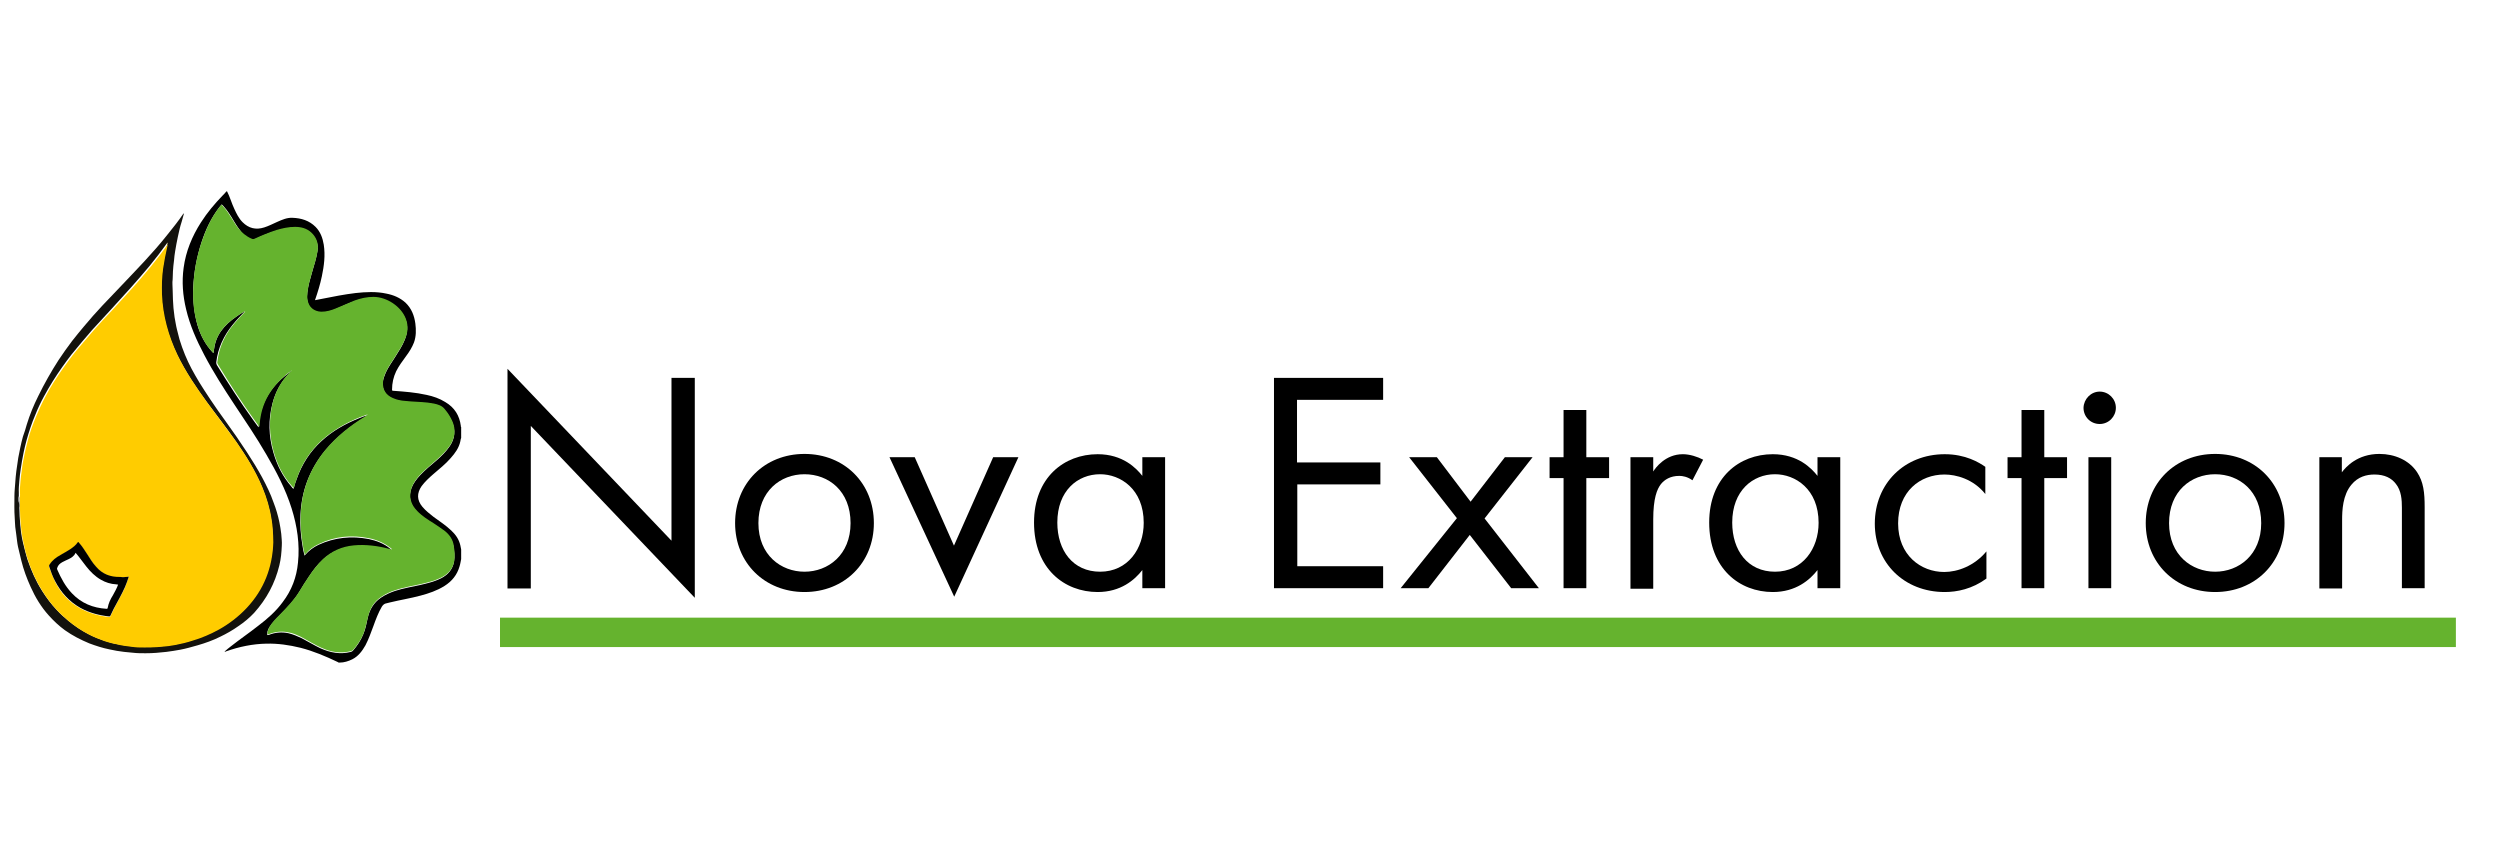<svg width="170" height="59" viewBox="0 0 170 59" fill="none" xmlns="http://www.w3.org/2000/svg">
<path d="M34.51 39.996V25.079L45.661 36.767V25.695H47.246V40.65L36.095 28.963V40.015H34.51V39.996Z" fill="black"/>
<path d="M49.987 35.572C49.987 32.865 51.983 30.867 54.705 30.867C57.428 30.867 59.423 32.865 59.423 35.572C59.423 38.279 57.409 40.258 54.705 40.258C52.001 40.258 49.987 38.279 49.987 35.572ZM51.572 35.572C51.572 37.756 53.12 38.876 54.705 38.876C56.309 38.876 57.838 37.737 57.838 35.572C57.838 33.387 56.346 32.248 54.705 32.248C53.064 32.248 51.572 33.406 51.572 35.572Z" fill="black"/>
<path d="M62.202 31.091L64.869 37.103L67.535 31.091H69.251L64.887 40.575L60.486 31.091H62.202Z" fill="black"/>
<path d="M77.679 31.091H79.227V39.996H77.679V38.764C77.157 39.436 76.206 40.258 74.64 40.258C72.383 40.258 70.314 38.671 70.314 35.534C70.314 32.472 72.365 30.886 74.64 30.886C76.355 30.886 77.269 31.838 77.679 32.36V31.091ZM71.898 35.534C71.898 37.439 72.962 38.876 74.808 38.876C76.691 38.876 77.773 37.308 77.773 35.553C77.773 33.257 76.188 32.248 74.808 32.248C73.278 32.248 71.898 33.369 71.898 35.534Z" fill="black"/>
<path d="M94.034 27.189H88.197V31.446H93.866V32.939H88.216V38.503H94.053V39.997H86.631V25.696H94.053V27.189H94.034Z" fill="black"/>
<path d="M99.068 35.236L95.823 31.091H97.707L100 34.116L102.331 31.091H104.215L100.951 35.254L104.644 39.997H102.76L99.944 36.375L97.129 39.997H95.245L99.068 35.236Z" fill="black"/>
<path d="M107.87 32.51V39.997H106.322V32.51H105.371V31.091H106.322V27.88H107.87V31.091H109.418V32.51H107.87Z" fill="black"/>
<path d="M110.872 31.091H112.42V32.062C112.569 31.819 113.24 30.886 114.434 30.886C114.9 30.886 115.422 31.053 115.814 31.259L115.086 32.659C114.751 32.416 114.415 32.36 114.191 32.36C113.576 32.36 113.184 32.622 112.942 32.92C112.681 33.257 112.42 33.873 112.42 35.329V40.034H110.872V31.091Z" fill="black"/>
<path d="M123.59 31.091H125.138V39.996H123.59V38.764C123.068 39.436 122.117 40.258 120.551 40.258C118.295 40.258 116.225 38.671 116.225 35.534C116.225 32.472 118.276 30.886 120.551 30.886C122.266 30.886 123.18 31.838 123.59 32.36V31.091ZM117.791 35.534C117.791 37.439 118.854 38.876 120.7 38.876C122.584 38.876 123.665 37.308 123.665 35.553C123.665 33.257 122.08 32.248 120.7 32.248C119.19 32.248 117.791 33.369 117.791 35.534Z" fill="black"/>
<path d="M135.002 33.593C134.182 32.566 133.007 32.267 132.224 32.267C130.564 32.267 129.072 33.425 129.072 35.59C129.072 37.756 130.62 38.895 132.205 38.895C133.119 38.895 134.256 38.484 135.077 37.495V39.343C134.107 40.052 133.082 40.258 132.242 40.258C129.483 40.258 127.487 38.279 127.487 35.609C127.487 32.883 129.501 30.886 132.242 30.886C133.66 30.886 134.573 31.446 135.002 31.744V33.593V33.593Z" fill="black"/>
<path d="M139.011 32.51V39.997H137.464V32.51H136.513V31.091H137.464V27.88H139.011V31.091H140.559V32.51H139.011Z" fill="black"/>
<path d="M142.779 26.629C143.376 26.629 143.879 27.114 143.879 27.73C143.879 28.328 143.394 28.832 142.779 28.832C142.164 28.832 141.679 28.346 141.679 27.73C141.697 27.133 142.182 26.629 142.779 26.629ZM143.562 31.091V39.996H142.014V31.091H143.562Z" fill="black"/>
<path d="M145.911 35.572C145.911 32.865 147.906 30.867 150.629 30.867C153.352 30.867 155.347 32.865 155.347 35.572C155.347 38.279 153.333 40.258 150.629 40.258C147.925 40.258 145.911 38.279 145.911 35.572ZM147.496 35.572C147.496 37.756 149.044 38.876 150.629 38.876C152.233 38.876 153.762 37.737 153.762 35.572C153.762 33.387 152.27 32.248 150.629 32.248C148.988 32.248 147.496 33.406 147.496 35.572Z" fill="black"/>
<path d="M157.697 31.091H159.245V32.118C159.525 31.744 160.308 30.867 161.8 30.867C162.844 30.867 163.814 31.296 164.355 32.099C164.802 32.771 164.877 33.499 164.877 34.489V39.996H163.329V34.526C163.329 33.985 163.292 33.369 162.919 32.902C162.62 32.51 162.154 32.267 161.464 32.267C160.923 32.267 160.345 32.416 159.898 32.958C159.301 33.667 159.264 34.713 159.264 35.366V40.015H157.716V31.091H157.697Z" fill="black"/>
<path d="M167 42H34V44H167V42Z" fill="#65B32E"/>
<path d="M15.433 13C15.639 13.392 15.75 13.822 15.937 14.213C16.086 14.531 16.235 14.848 16.496 15.11C16.907 15.52 17.392 15.651 17.97 15.464C18.268 15.371 18.548 15.222 18.846 15.091C19.182 14.942 19.517 14.792 19.89 14.811C20.487 14.83 21.028 14.998 21.457 15.427C21.792 15.763 21.942 16.192 22.016 16.641C22.128 17.369 22.035 18.078 21.886 18.788C21.774 19.329 21.606 19.87 21.419 20.412C21.587 20.375 21.736 20.356 21.904 20.319C22.65 20.169 23.415 20.02 24.179 19.927C24.869 19.852 25.578 19.814 26.268 19.964C26.753 20.057 27.2 20.244 27.573 20.58C27.983 20.972 28.17 21.457 28.244 21.999C28.3 22.428 28.3 22.876 28.151 23.287C28.021 23.623 27.834 23.922 27.61 24.221C27.368 24.557 27.126 24.874 26.939 25.247C26.753 25.639 26.659 26.05 26.659 26.498C26.659 26.554 26.678 26.573 26.734 26.573C27.499 26.629 28.263 26.685 29.009 26.853C29.457 26.946 29.886 27.096 30.277 27.338C30.911 27.712 31.247 28.253 31.34 28.981C31.34 29 31.321 29.019 31.359 29.037C31.359 29.28 31.359 29.541 31.359 29.784C31.321 29.859 31.321 29.933 31.303 30.008C31.209 30.456 30.948 30.811 30.65 31.147C30.296 31.558 29.867 31.894 29.457 32.248C29.177 32.491 28.897 32.753 28.673 33.051C28.338 33.537 28.338 34.004 28.729 34.47C28.953 34.732 29.214 34.937 29.475 35.142C29.886 35.441 30.314 35.721 30.687 36.076C30.986 36.356 31.209 36.673 31.303 37.084C31.321 37.177 31.34 37.271 31.359 37.364C31.359 37.588 31.359 37.794 31.359 38.017C31.321 38.185 31.303 38.354 31.247 38.522C31.079 39.1 30.725 39.53 30.221 39.847C29.718 40.164 29.158 40.351 28.599 40.501C27.909 40.687 27.2 40.799 26.51 40.967C26.436 40.986 26.361 41.005 26.286 41.023C26.137 41.042 26.044 41.135 25.969 41.247C25.727 41.658 25.559 42.106 25.391 42.573C25.224 43.021 25.074 43.45 24.851 43.88C24.627 44.272 24.366 44.627 23.956 44.832C23.694 44.963 23.396 45.056 23.098 45.056C23.042 45.056 23.004 45.056 22.967 45.019C22.147 44.627 21.308 44.272 20.431 44.048C19.666 43.861 18.902 43.749 18.119 43.768C17.186 43.786 16.273 43.973 15.377 44.291C15.34 44.309 15.322 44.328 15.266 44.309C15.415 44.178 15.545 44.066 15.694 43.955C16.31 43.469 16.944 43.04 17.559 42.554C18.175 42.087 18.753 41.583 19.219 40.949C19.834 40.146 20.17 39.25 20.263 38.26C20.394 37.009 20.207 35.777 19.834 34.582C19.424 33.275 18.79 32.062 18.1 30.886C17.429 29.728 16.683 28.627 15.937 27.506C15.21 26.405 14.501 25.303 13.886 24.127C13.364 23.138 12.916 22.13 12.655 21.028C12.431 20.095 12.357 19.161 12.487 18.209C12.636 17.089 13.065 16.062 13.662 15.128C14.091 14.456 14.594 13.859 15.135 13.299C15.228 13.205 15.303 13.131 15.377 13.037C15.433 13 15.433 13 15.433 13ZM19.722 25.303C19.722 25.303 19.741 25.303 19.722 25.303C19.722 25.341 19.704 25.359 19.685 25.378C19.107 25.957 18.734 26.648 18.529 27.432C18.231 28.552 18.268 29.653 18.585 30.755C18.827 31.614 19.219 32.398 19.816 33.089C19.853 33.145 19.89 33.201 19.965 33.238C20.002 33.126 20.021 33.014 20.058 32.902C20.095 32.79 20.133 32.678 20.17 32.585C20.524 31.576 21.084 30.699 21.867 29.989C22.613 29.299 23.489 28.813 24.422 28.44C24.608 28.365 24.795 28.291 24.981 28.235C24.925 28.291 24.851 28.328 24.795 28.384C23.788 29 22.874 29.728 22.109 30.643C21.065 31.913 20.506 33.369 20.431 35.012C20.394 35.703 20.45 36.393 20.562 37.065C20.599 37.308 20.636 37.532 20.711 37.794C20.729 37.756 20.729 37.737 20.748 37.737C21.009 37.439 21.308 37.215 21.662 37.047C22.762 36.543 23.899 36.431 25.074 36.655C25.596 36.767 26.1 36.953 26.529 37.308C26.566 37.345 26.604 37.364 26.641 37.42C26.585 37.401 26.529 37.401 26.473 37.383C25.671 37.196 24.869 37.065 24.049 37.14C23.247 37.215 22.557 37.513 21.96 38.055C21.587 38.391 21.289 38.783 21.009 39.212C20.785 39.548 20.562 39.885 20.356 40.239C19.983 40.855 19.499 41.359 18.995 41.864C18.753 42.106 18.51 42.368 18.324 42.648C18.249 42.778 18.175 42.909 18.175 43.077C18.156 43.189 18.175 43.208 18.287 43.17C18.715 43.002 19.163 42.965 19.61 43.058C19.928 43.133 20.226 43.264 20.506 43.394C20.934 43.618 21.363 43.88 21.792 44.085C22.464 44.384 23.135 44.515 23.862 44.328C23.918 44.309 23.956 44.291 23.993 44.253C24.291 43.917 24.534 43.544 24.701 43.133C24.851 42.778 24.925 42.405 25 42.032C25.13 41.453 25.41 40.986 25.895 40.65C26.193 40.445 26.529 40.295 26.864 40.183C27.443 39.996 28.021 39.903 28.599 39.773C29.084 39.66 29.55 39.548 29.997 39.324C30.463 39.082 30.781 38.727 30.874 38.185C30.93 37.831 30.892 37.495 30.837 37.159C30.762 36.748 30.557 36.431 30.24 36.169C29.997 35.964 29.718 35.796 29.457 35.628C29.065 35.385 28.673 35.124 28.356 34.806C27.89 34.34 27.76 33.798 27.983 33.182C28.114 32.846 28.338 32.566 28.58 32.305C28.916 31.95 29.307 31.632 29.68 31.315C30.016 31.016 30.333 30.718 30.594 30.326C30.93 29.822 30.986 29.28 30.743 28.701C30.613 28.403 30.445 28.141 30.24 27.898C30.146 27.787 30.035 27.693 29.886 27.618C29.624 27.506 29.345 27.45 29.065 27.432C28.561 27.376 28.058 27.376 27.555 27.32C27.256 27.282 26.958 27.226 26.678 27.114C26.23 26.909 25.988 26.536 26.025 26.032C26.044 25.789 26.137 25.565 26.23 25.341C26.398 24.967 26.641 24.65 26.846 24.314C27.088 23.922 27.349 23.548 27.517 23.119C27.704 22.652 27.76 22.186 27.573 21.719C27.238 20.897 26.286 20.244 25.373 20.244C24.925 20.244 24.515 20.337 24.105 20.487C23.657 20.636 23.247 20.841 22.818 21.028C22.501 21.159 22.184 21.252 21.83 21.252C21.326 21.252 20.991 20.953 20.897 20.449C20.86 20.262 20.879 20.076 20.897 19.889C20.953 19.422 21.084 18.974 21.214 18.526C21.345 18.041 21.513 17.574 21.587 17.07C21.662 16.603 21.494 16.211 21.158 15.875C20.841 15.576 20.45 15.483 20.039 15.483C19.629 15.483 19.219 15.558 18.809 15.688C18.287 15.838 17.802 16.043 17.298 16.286C17.224 16.323 17.168 16.323 17.093 16.286C16.907 16.211 16.72 16.099 16.571 15.969C16.31 15.67 16.105 15.371 15.918 15.054C15.694 14.68 15.471 14.307 15.172 13.989C15.06 13.877 15.079 13.877 15.005 13.989C14.967 14.027 14.949 14.064 14.911 14.101C14.37 14.811 13.998 15.595 13.718 16.435C13.382 17.462 13.177 18.526 13.14 19.609C13.121 20.468 13.196 21.308 13.438 22.13C13.643 22.82 13.979 23.436 14.464 23.959C14.482 23.978 14.482 23.997 14.52 23.997C14.52 23.959 14.538 23.903 14.538 23.847C14.594 23.362 14.743 22.914 15.023 22.522C15.303 22.13 15.657 21.812 16.067 21.532C16.254 21.401 16.44 21.271 16.645 21.177C16.627 21.196 16.627 21.215 16.608 21.215C16.347 21.495 16.086 21.756 15.844 22.055C15.228 22.802 14.818 23.66 14.706 24.631C14.706 24.706 14.706 24.743 14.743 24.818C15.545 26.106 16.347 27.357 17.224 28.571C17.335 28.739 17.466 28.888 17.578 29.056C17.597 29 17.597 28.963 17.597 28.907C17.634 28.477 17.709 28.048 17.858 27.637C18.119 26.909 18.548 26.312 19.107 25.789C19.312 25.621 19.517 25.453 19.722 25.303Z" fill="black"/>
<path d="M12.506 14.531C12.45 14.718 12.412 14.886 12.356 15.072C12.245 15.409 12.17 15.745 12.095 16.099C12.021 16.435 11.965 16.753 11.909 17.089C11.871 17.294 11.853 17.5 11.834 17.705C11.797 17.948 11.778 18.209 11.76 18.452C11.741 18.638 11.76 18.825 11.741 18.993C11.704 19.236 11.741 19.479 11.741 19.721C11.741 19.927 11.76 20.151 11.76 20.375C11.778 20.561 11.778 20.767 11.797 20.953C11.816 21.159 11.853 21.364 11.871 21.57C11.928 21.85 11.965 22.148 12.039 22.428C12.095 22.652 12.151 22.858 12.207 23.082C12.319 23.436 12.431 23.773 12.58 24.127C12.711 24.445 12.86 24.762 13.028 25.079C13.195 25.378 13.363 25.695 13.55 25.994C13.792 26.386 14.035 26.76 14.296 27.152C14.631 27.656 14.986 28.16 15.34 28.645C15.844 29.336 16.328 30.046 16.794 30.755C17.149 31.297 17.503 31.875 17.82 32.454C18.119 33.014 18.398 33.574 18.603 34.172C18.771 34.601 18.902 35.049 18.995 35.497C19.051 35.758 19.088 36.02 19.125 36.3C19.144 36.561 19.181 36.841 19.163 37.103C19.144 37.551 19.107 37.999 18.995 38.447C18.697 39.679 18.119 40.743 17.279 41.677C16.962 42.013 16.608 42.312 16.216 42.573C15.825 42.853 15.396 43.096 14.967 43.301C14.482 43.544 13.96 43.73 13.438 43.88C13.046 43.992 12.655 44.104 12.263 44.179C11.946 44.235 11.629 44.291 11.312 44.328C10.846 44.384 10.38 44.421 9.895 44.421C9.597 44.421 9.317 44.421 9.018 44.384C8.832 44.365 8.645 44.347 8.44 44.328C8.105 44.291 7.788 44.235 7.452 44.16C6.986 44.067 6.52 43.917 6.072 43.749C5.494 43.507 4.935 43.226 4.412 42.853C4.002 42.554 3.648 42.218 3.312 41.845C2.79 41.266 2.398 40.613 2.081 39.903C1.82 39.325 1.597 38.727 1.447 38.111C1.373 37.812 1.298 37.495 1.224 37.177C1.168 36.916 1.149 36.655 1.112 36.393C1.093 36.207 1.056 36.02 1.037 35.833C1.019 35.74 1.037 35.647 1.019 35.553C1.019 35.441 1 35.31 1 35.198C0.963 34.713 0.981 34.209 0.981 33.724C0.981 33.425 1.019 33.126 1.037 32.827C1.056 32.566 1.074 32.305 1.112 32.025C1.149 31.726 1.205 31.427 1.242 31.128C1.336 30.643 1.429 30.158 1.559 29.691C1.671 29.392 1.746 29.131 1.82 28.869C2.026 28.197 2.287 27.562 2.604 26.928C3.014 26.088 3.48 25.266 3.984 24.482C4.263 24.053 4.58 23.623 4.897 23.194C5.158 22.858 5.438 22.522 5.718 22.186C6.52 21.215 7.396 20.319 8.273 19.404C9.317 18.302 10.38 17.22 11.331 16.025C11.722 15.539 12.114 15.054 12.468 14.531C12.468 14.531 12.487 14.531 12.506 14.531C12.506 14.531 12.506 14.512 12.506 14.531ZM1.317 34.508C1.336 34.713 1.317 34.918 1.336 35.105C1.354 35.46 1.391 35.815 1.429 36.169C1.466 36.412 1.503 36.655 1.559 36.879C1.653 37.271 1.746 37.644 1.858 38.018C2.119 38.783 2.436 39.511 2.865 40.183C3.163 40.65 3.48 41.079 3.853 41.471C4.095 41.733 4.375 41.994 4.655 42.218C5.065 42.554 5.513 42.853 5.979 43.096C6.333 43.282 6.687 43.432 7.079 43.562C7.415 43.675 7.75 43.768 8.105 43.824C8.31 43.861 8.496 43.88 8.701 43.917C8.962 43.955 9.242 43.973 9.503 43.992C10.007 44.011 10.529 44.011 11.032 43.936C11.312 43.899 11.592 43.861 11.871 43.824C12.282 43.749 12.673 43.656 13.065 43.525C13.699 43.339 14.296 43.077 14.874 42.76C15.564 42.368 16.198 41.882 16.739 41.303C17.913 40.053 18.491 38.54 18.547 36.841C18.547 36.543 18.547 36.244 18.51 35.945C18.491 35.74 18.473 35.516 18.436 35.31C18.324 34.545 18.1 33.817 17.802 33.089C17.354 32.006 16.72 30.998 16.049 30.027C15.415 29.112 14.725 28.235 14.072 27.357C13.307 26.312 12.599 25.266 12.039 24.109C11.405 22.802 11.014 21.42 10.976 19.964C10.958 19.385 10.976 18.825 11.051 18.246C11.126 17.761 11.219 17.257 11.331 16.771C11.349 16.678 11.405 16.585 11.387 16.473H11.405C11.405 16.473 11.405 16.473 11.405 16.454V16.473C11.387 16.491 11.368 16.51 11.349 16.547C10.976 17.07 10.585 17.574 10.175 18.078C9.335 19.086 8.459 20.057 7.564 21.028C7.135 21.495 6.687 21.98 6.259 22.447C6.035 22.708 5.811 22.97 5.587 23.231C5.345 23.53 5.102 23.81 4.86 24.109C4.636 24.389 4.431 24.687 4.226 24.967C3.778 25.602 3.368 26.256 2.995 26.946C2.771 27.357 2.566 27.787 2.398 28.216C2.156 28.776 1.97 29.355 1.802 29.952C1.727 30.232 1.653 30.531 1.597 30.811C1.522 31.166 1.466 31.539 1.41 31.894C1.373 32.155 1.336 32.417 1.317 32.678C1.298 32.958 1.261 33.219 1.28 33.499C1.28 33.574 1.28 33.649 1.28 33.724C1.242 33.836 1.261 33.966 1.261 34.078C1.317 34.246 1.298 34.377 1.317 34.508Z" fill="#13120D"/>
<path d="M12.487 14.512L12.506 14.494C12.525 14.512 12.525 14.512 12.487 14.512C12.506 14.512 12.506 14.531 12.487 14.512Z" fill="#13120D"/>
<path d="M16.646 21.177C16.441 21.271 16.254 21.401 16.068 21.532C15.676 21.812 15.303 22.111 15.023 22.521C14.744 22.914 14.594 23.362 14.538 23.847C14.538 23.903 14.52 23.94 14.52 23.996C14.482 24.015 14.482 23.978 14.464 23.959C13.96 23.436 13.643 22.82 13.438 22.129C13.177 21.308 13.103 20.468 13.14 19.609C13.177 18.526 13.364 17.462 13.718 16.435C13.998 15.614 14.352 14.811 14.893 14.12C14.93 14.083 14.949 14.045 14.986 14.008C15.079 13.896 15.042 13.896 15.154 14.008C15.452 14.325 15.657 14.699 15.9 15.072C16.086 15.39 16.31 15.688 16.59 15.912C16.758 16.043 16.925 16.155 17.112 16.23C17.186 16.267 17.242 16.267 17.317 16.23C17.802 16.006 18.305 15.8 18.827 15.632C19.219 15.52 19.629 15.427 20.058 15.427C20.468 15.427 20.86 15.52 21.177 15.819C21.513 16.136 21.662 16.529 21.606 17.014C21.531 17.518 21.382 17.985 21.233 18.47C21.102 18.918 20.972 19.366 20.916 19.833C20.897 20.02 20.879 20.206 20.916 20.393C20.991 20.879 21.345 21.177 21.848 21.196C22.203 21.196 22.52 21.103 22.837 20.972C23.266 20.804 23.695 20.599 24.123 20.43C24.534 20.281 24.963 20.188 25.392 20.188C26.305 20.188 27.275 20.841 27.592 21.663C27.778 22.148 27.741 22.615 27.536 23.063C27.368 23.492 27.107 23.866 26.865 24.258C26.641 24.594 26.417 24.93 26.249 25.285C26.137 25.509 26.063 25.733 26.044 25.975C26.007 26.48 26.231 26.853 26.697 27.058C26.977 27.189 27.275 27.245 27.573 27.264C28.077 27.32 28.58 27.32 29.084 27.376C29.363 27.413 29.643 27.45 29.904 27.562C30.035 27.618 30.165 27.712 30.259 27.842C30.464 28.085 30.631 28.346 30.762 28.645C31.004 29.205 30.948 29.747 30.613 30.27C30.37 30.643 30.035 30.96 29.699 31.259C29.326 31.595 28.953 31.894 28.599 32.248C28.357 32.51 28.133 32.79 28.002 33.126C27.778 33.742 27.909 34.283 28.375 34.75C28.692 35.086 29.084 35.329 29.475 35.572C29.736 35.74 29.997 35.926 30.259 36.113C30.576 36.374 30.799 36.692 30.855 37.103C30.911 37.439 30.948 37.793 30.893 38.129C30.799 38.671 30.482 39.026 30.016 39.268C29.569 39.492 29.102 39.604 28.617 39.716C28.039 39.847 27.443 39.94 26.883 40.127C26.529 40.239 26.212 40.389 25.914 40.594C25.41 40.93 25.149 41.397 25.018 41.975C24.925 42.349 24.851 42.722 24.72 43.077C24.552 43.488 24.31 43.861 24.012 44.197C23.974 44.234 23.937 44.253 23.881 44.272C23.154 44.459 22.482 44.346 21.811 44.029C21.363 43.824 20.953 43.562 20.524 43.338C20.226 43.189 19.946 43.058 19.629 43.002C19.182 42.909 18.734 42.946 18.305 43.114C18.193 43.152 18.175 43.152 18.193 43.021C18.212 42.872 18.268 42.722 18.343 42.592C18.529 42.293 18.771 42.05 19.014 41.807C19.499 41.303 20.002 40.799 20.375 40.183C20.58 39.828 20.804 39.492 21.028 39.156C21.308 38.745 21.606 38.353 21.979 37.999C22.576 37.457 23.266 37.159 24.067 37.084C24.888 37.009 25.709 37.121 26.492 37.327C26.548 37.345 26.604 37.345 26.66 37.364C26.641 37.308 26.585 37.289 26.548 37.252C26.119 36.916 25.634 36.711 25.093 36.599C23.918 36.356 22.762 36.468 21.681 36.991C21.326 37.159 21.009 37.383 20.767 37.681C20.748 37.7 20.748 37.7 20.73 37.737C20.655 37.476 20.618 37.233 20.58 37.009C20.468 36.319 20.413 35.646 20.45 34.956C20.524 33.313 21.084 31.856 22.128 30.587C22.893 29.672 23.806 28.944 24.813 28.328C24.888 28.291 24.944 28.253 25 28.178C24.813 28.253 24.627 28.309 24.44 28.384C23.508 28.757 22.65 29.261 21.886 29.933C21.102 30.662 20.524 31.52 20.189 32.529C20.151 32.641 20.114 32.752 20.077 32.846C20.04 32.958 20.021 33.07 19.984 33.182C19.928 33.145 19.89 33.089 19.834 33.033C19.238 32.361 18.846 31.576 18.604 30.699C18.305 29.597 18.268 28.477 18.548 27.376C18.753 26.591 19.126 25.901 19.704 25.322C19.723 25.303 19.741 25.285 19.76 25.266C19.76 25.266 19.779 25.247 19.779 25.229C19.797 25.247 19.816 25.229 19.816 25.21C19.816 25.21 19.816 25.21 19.816 25.191C19.797 25.21 19.797 25.21 19.779 25.229L19.76 25.247C19.536 25.397 19.35 25.565 19.163 25.751C18.604 26.274 18.175 26.872 17.914 27.6C17.765 28.01 17.69 28.44 17.653 28.869C17.653 28.907 17.653 28.963 17.634 29.019C17.503 28.851 17.392 28.683 17.28 28.533C16.403 27.32 15.601 26.069 14.818 24.78C14.781 24.724 14.762 24.669 14.781 24.594C14.893 23.623 15.284 22.764 15.918 22.017C16.161 21.719 16.422 21.457 16.683 21.177C16.627 21.215 16.627 21.196 16.646 21.177C16.664 21.177 16.646 21.177 16.646 21.177C16.646 21.177 16.646 21.159 16.646 21.177Z" fill="#65B32E"/>
<path d="M11.425 16.51C11.425 16.622 11.387 16.715 11.369 16.808C11.257 17.294 11.163 17.779 11.089 18.283C11.014 18.843 10.996 19.422 11.014 20.001C11.07 21.457 11.462 22.839 12.077 24.146C12.637 25.303 13.364 26.367 14.11 27.394C14.762 28.29 15.434 29.168 16.086 30.064C16.758 31.035 17.373 32.024 17.839 33.126C18.138 33.835 18.361 34.582 18.473 35.348C18.511 35.553 18.529 35.758 18.548 35.982C18.567 36.281 18.585 36.58 18.585 36.879C18.529 38.596 17.951 40.09 16.776 41.341C16.236 41.919 15.602 42.405 14.912 42.797C14.334 43.114 13.737 43.376 13.103 43.562C12.711 43.693 12.301 43.786 11.909 43.861C11.63 43.917 11.35 43.954 11.07 43.973C10.567 44.029 10.045 44.029 9.541 44.029C9.28 44.029 9 43.992 8.739 43.954C8.534 43.936 8.329 43.898 8.142 43.861C7.788 43.786 7.453 43.712 7.117 43.6C6.744 43.469 6.371 43.32 6.017 43.133C5.55 42.89 5.103 42.591 4.693 42.255C4.413 42.013 4.133 41.77 3.891 41.509C3.518 41.117 3.182 40.669 2.902 40.22C2.474 39.548 2.138 38.82 1.895 38.055C1.765 37.681 1.672 37.289 1.597 36.916C1.541 36.673 1.504 36.449 1.467 36.206C1.429 35.852 1.392 35.497 1.373 35.142C1.355 34.937 1.373 34.731 1.355 34.545C1.355 34.283 1.355 34.041 1.355 33.779C1.355 33.705 1.373 33.63 1.355 33.555C1.336 33.275 1.373 33.014 1.392 32.734C1.411 32.472 1.448 32.211 1.485 31.95C1.523 31.576 1.597 31.222 1.672 30.867C1.728 30.587 1.802 30.288 1.877 30.008C2.026 29.411 2.231 28.851 2.474 28.272C2.66 27.842 2.847 27.413 3.07 27.002C3.425 26.311 3.853 25.658 4.301 25.023C4.506 24.724 4.73 24.444 4.935 24.164C5.159 23.866 5.42 23.586 5.662 23.287C5.886 23.026 6.11 22.764 6.334 22.503C6.763 22.017 7.191 21.551 7.639 21.084C8.534 20.113 9.411 19.161 10.25 18.134C10.66 17.63 11.052 17.126 11.425 16.603C11.387 16.547 11.406 16.528 11.425 16.51ZM8.758 39.212C8.553 39.231 8.366 39.268 8.18 39.268C7.527 39.287 6.968 39.063 6.539 38.577C6.296 38.297 6.11 37.98 5.905 37.681C5.737 37.42 5.569 37.158 5.364 36.934C5.327 36.897 5.308 36.897 5.271 36.934C5.14 37.121 4.972 37.252 4.805 37.364C4.581 37.513 4.338 37.644 4.115 37.775C3.835 37.943 3.555 38.129 3.369 38.428C3.331 38.484 3.331 38.521 3.35 38.577C3.462 38.913 3.592 39.231 3.742 39.548C4.133 40.332 4.693 40.949 5.476 41.378C6.091 41.714 6.744 41.882 7.434 41.957C7.49 41.957 7.49 41.938 7.508 41.901C7.583 41.751 7.658 41.583 7.732 41.434C7.975 40.93 8.273 40.463 8.497 39.959C8.59 39.698 8.683 39.455 8.758 39.212Z" fill="#FFCC00"/>
<path d="M1.318 33.761C1.318 34.022 1.318 34.265 1.318 34.526C1.28 34.395 1.299 34.265 1.299 34.115C1.318 33.985 1.28 33.873 1.318 33.761Z" fill="black"/>
<path d="M19.741 25.285C19.76 25.266 19.76 25.266 19.779 25.247C19.779 25.247 19.798 25.247 19.779 25.266C19.779 25.285 19.76 25.285 19.741 25.285Z" fill="black"/>
<path d="M16.645 21.177C16.645 21.177 16.645 21.158 16.645 21.177C16.665 21.177 16.645 21.177 16.645 21.177Z" fill="black"/>
<path d="M19.723 25.304L19.742 25.285C19.761 25.304 19.742 25.304 19.723 25.304C19.723 25.304 19.742 25.304 19.723 25.304Z" fill="black"/>
<path d="M8.758 39.212C8.683 39.455 8.59 39.698 8.497 39.922C8.273 40.426 7.993 40.911 7.732 41.397C7.658 41.546 7.583 41.695 7.509 41.863C7.49 41.901 7.471 41.919 7.434 41.919C6.744 41.845 6.091 41.677 5.476 41.341C4.711 40.911 4.152 40.295 3.742 39.511C3.574 39.194 3.462 38.876 3.35 38.54C3.331 38.484 3.331 38.447 3.369 38.391C3.555 38.092 3.816 37.905 4.115 37.737C4.338 37.607 4.581 37.476 4.805 37.327C4.991 37.196 5.159 37.065 5.271 36.897C5.308 36.841 5.327 36.841 5.364 36.897C5.569 37.121 5.737 37.383 5.905 37.644C6.11 37.961 6.296 38.279 6.539 38.54C6.968 39.044 7.527 39.25 8.18 39.231C8.366 39.268 8.553 39.231 8.758 39.212ZM8.031 39.754C7.975 39.754 7.938 39.735 7.9 39.735C7.527 39.716 7.173 39.604 6.856 39.418C6.464 39.194 6.147 38.876 5.868 38.522C5.625 38.223 5.401 37.887 5.14 37.588C5.047 37.812 4.861 37.924 4.674 38.017C4.525 38.092 4.376 38.148 4.245 38.223C4.077 38.316 3.947 38.428 3.891 38.615C3.872 38.652 3.872 38.69 3.891 38.727C4.152 39.324 4.45 39.884 4.898 40.351C5.532 41.023 6.334 41.341 7.229 41.397C7.266 41.397 7.303 41.415 7.322 41.341C7.378 41.023 7.509 40.743 7.676 40.482C7.807 40.239 7.938 40.015 8.031 39.754Z" fill="black"/>
</svg>
